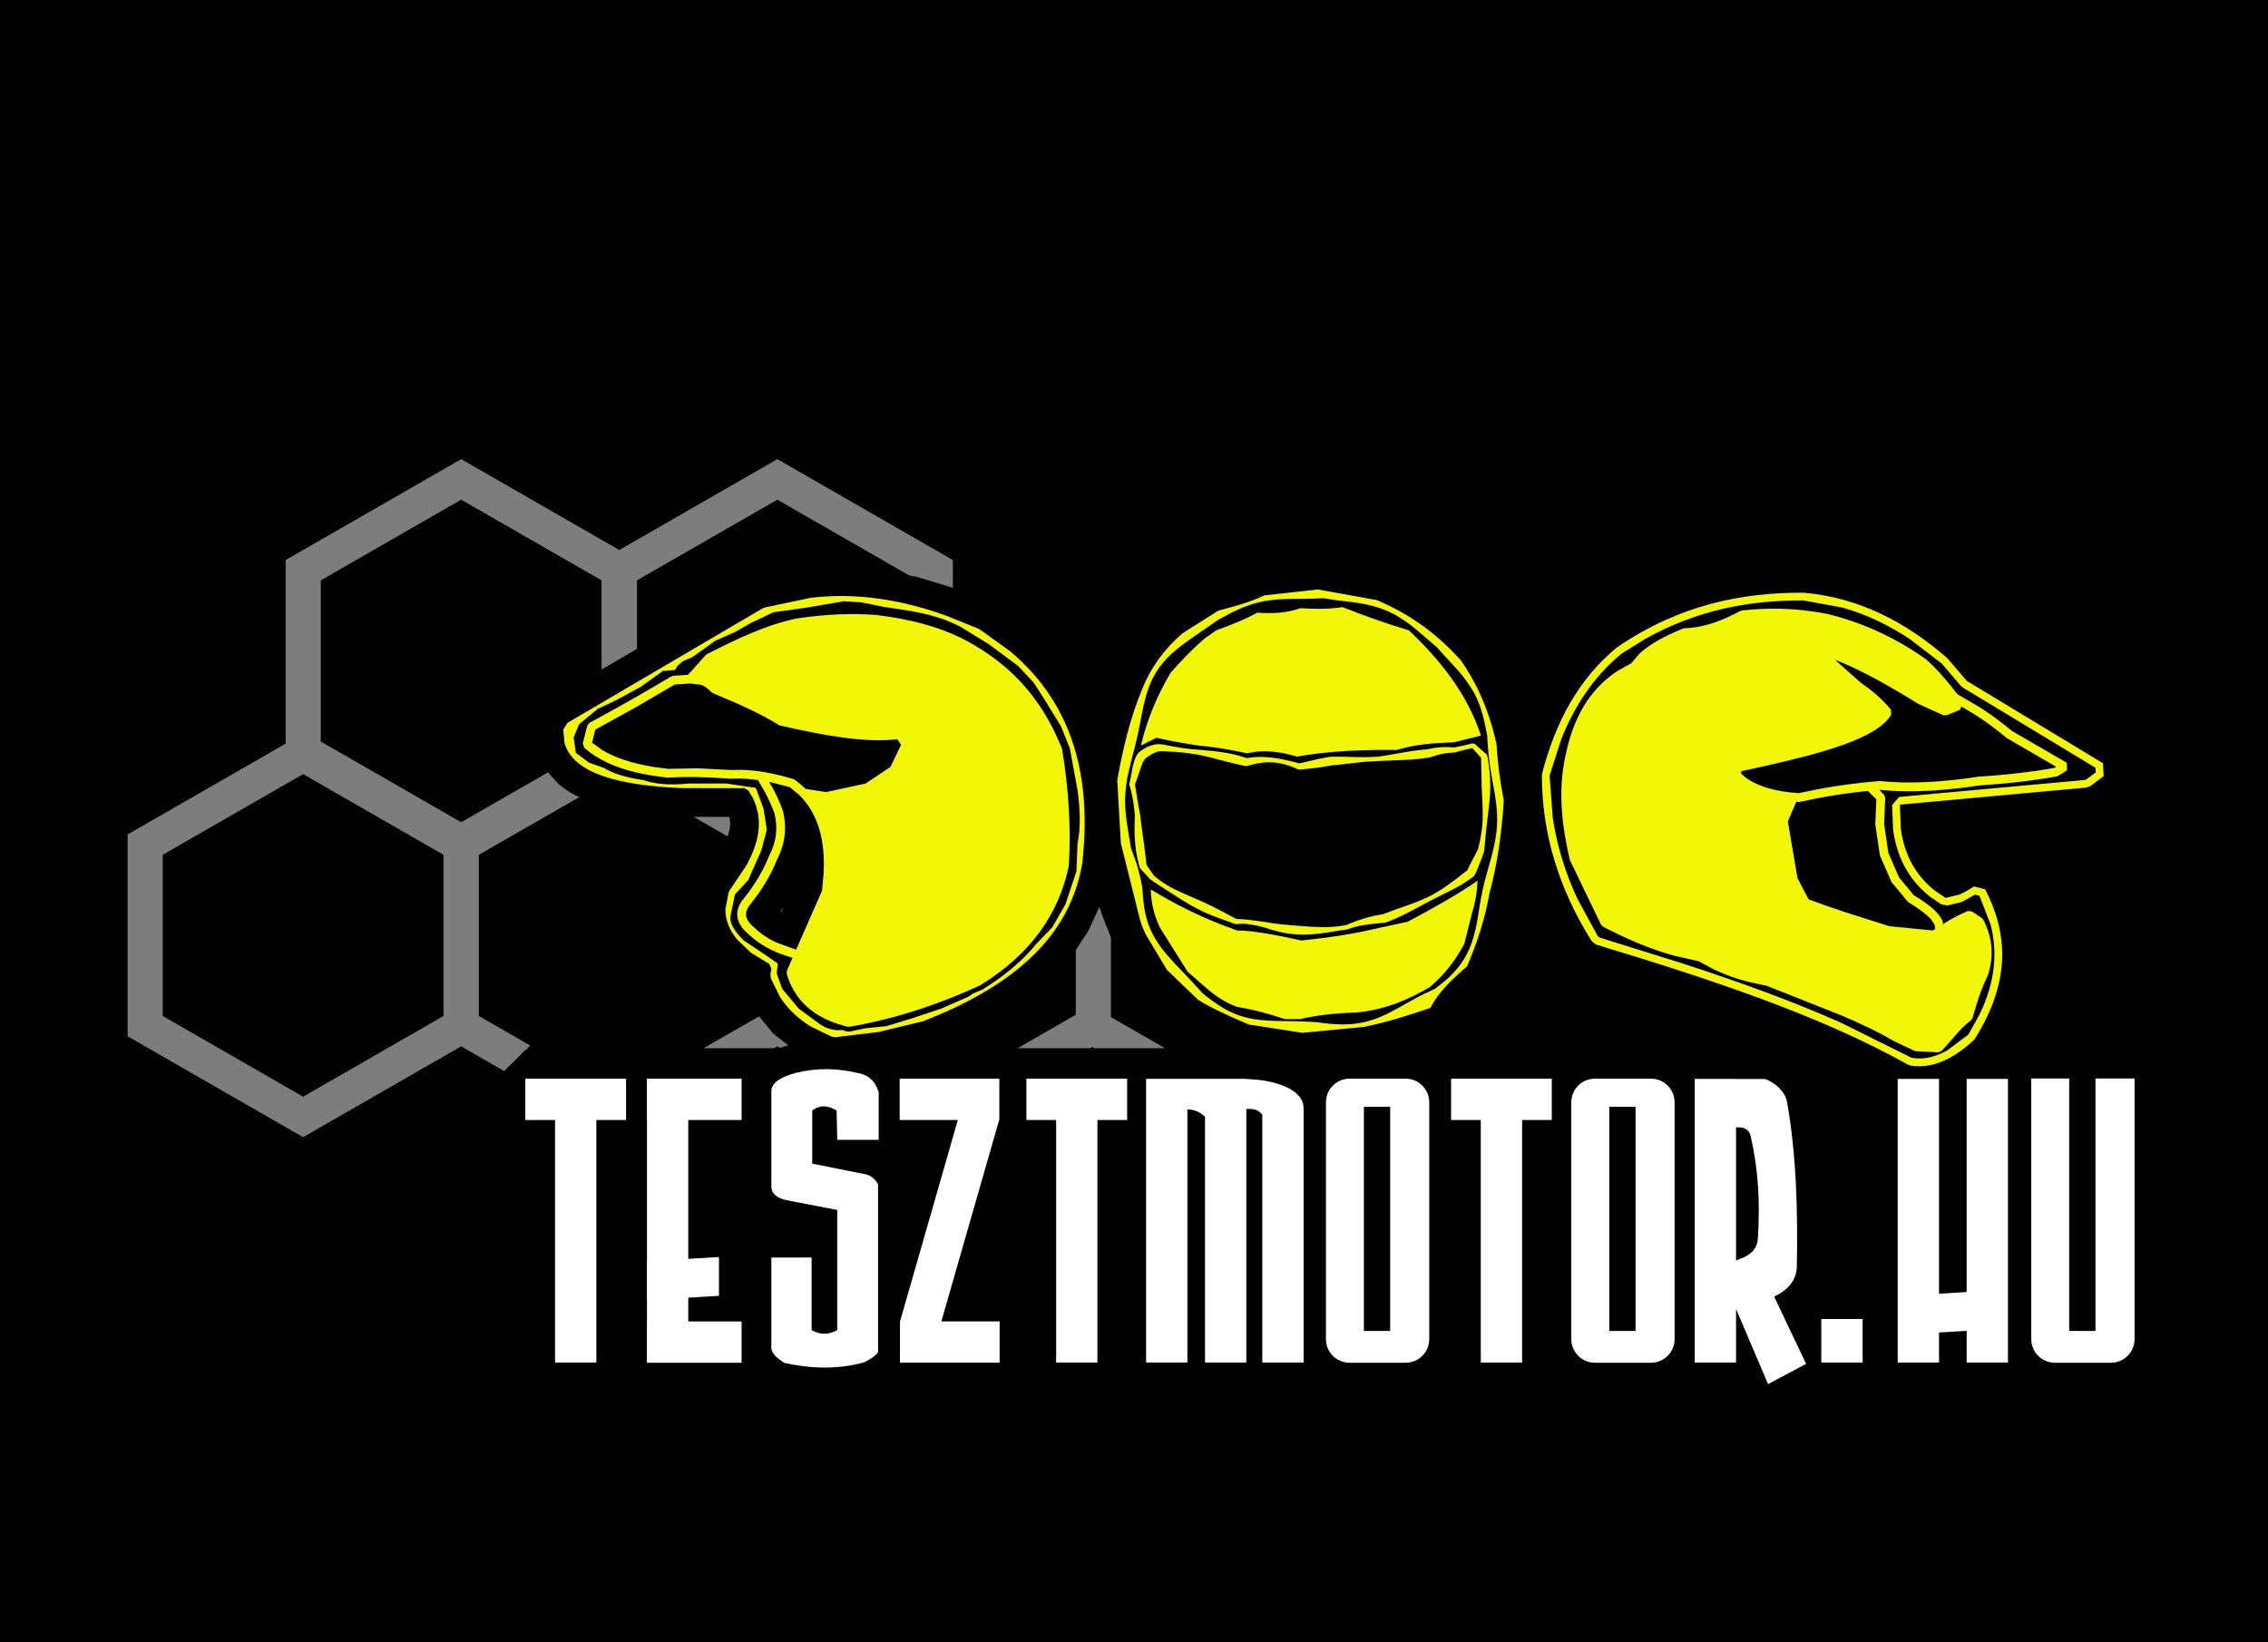 <?xml version="1.0" encoding="UTF-8"?>
<svg xmlns="http://www.w3.org/2000/svg" xmlns:xlink="http://www.w3.org/1999/xlink" width="774.73pt" height="560.99pt" viewBox="0 0 774.73 560.99" version="1.1">
<rect x="0" y="0" width="774.73" height="560.99" fill="#333333" stroke="none"/>
<defs>
<clipPath id="clip1">
  <path d="M 0 0 L 774.73 0 L 774.73 560.988 L 0 560.988 Z M 0 0 "/>
</clipPath>
<clipPath id="clip2">
  <path d="M 192.371 203.598 L 370.512 203.598 L 370.512 354.32 L 192.371 354.32 Z M 192.371 203.598 "/>
</clipPath>
<clipPath id="clip4">
  <path d="M 11 0.598 L 178.512 0.598 L 178.512 136 L 11 136 Z M 11 0.598 "/>
</clipPath>
<clipPath id="clip5">
  <path d="M 55 65 L 145 65 L 145 151.32 L 55 151.32 Z M 55 65 "/>
</clipPath>
<clipPath id="clip6">
  <path d="M 0.371 38 L 63 38 L 63 67 L 0.371 67 Z M 0.371 38 "/>
</clipPath>
<clipPath id="clip3">
  <rect width="179" height="152"/>
</clipPath>
<g id="surface4" clip-path="url(#clip3)">
<g clip-path="url(#clip4)" clip-rule="nonzero">
<path style=" stroke:none;fill-rule:nonzero;fill:rgb(94.531%,96.875%,2.353%);fill-opacity:1;" d="M 152.988 19.41 C 174.969 37.852 180.961 63.133 177.672 92 L 177.641 92.18 C 174.281 111.609 161.898 125.492 144.289 135.859 L 143.738 134.93 C 150.441 130.801 155.988 126.211 160.48 121.23 L 161.621 119.82 L 167.449 113.77 L 171.949 105.891 L 175.699 94.641 L 176.07 85.27 C 177.281 79.152 176.898 73.02 176.07 66.891 L 173.449 52.641 L 170.449 45.141 L 164.449 35.391 L 161.07 30.141 L 155.82 24.52 L 145.699 17.02 L 135.949 11.02 C 129.762 7.891 124.559 6.762 119.449 5.77 L 109.699 4.27 L 102.199 2.77 L 96.199 2.391 L 83.07 4.641 L 72.199 6.141 L 64.32 9.891 L 59.07 12.891 L 52.32 15.891 L 44.449 21.52 L 41.102 22.93 L 39.379 24.531 L 38.578 25.852 L 34.859 26.199 L 34.699 26.02 L 26.82 31.641 L 18.57 36.141 L 12.199 39.141 L 11.641 38.18 L 68.531 4.801 L 69.16 4.531 L 84.91 1.211 C 98.629 -0.418 113.859 1.051 131.469 7.402 L 142.301 11.801 L 142.602 11.961 "/>
</g>
<path style=" stroke:none;fill-rule:nonzero;fill:rgb(94.531%,96.875%,2.353%);fill-opacity:1;" d="M 89.34 95.492 C 89.961 84.02 87.422 74.98 81.129 68.68 L 77.84 65.91 L 71.672 64.312 L 70.738 64.141 L 72.301 66.84 C 73.328 68.84 74.371 71.109 75.398 73.852 L 75.449 74.031 C 76.602 78.832 76.441 83.68 74.41 88.52 L 73.48 90.492 L 72.711 92.34 C 70.77 96.781 68.059 101.191 64.559 105.602 C 63.219 107.16 62.75 108.473 62.852 109.633 C 62.949 110.789 63.648 112.16 65.5 113.723 L 65.57 113.781 C 68.078 116.16 70.578 117.742 73.121 118.93 L 79.949 121.422 L 88.801 101.242 Z M 115.789 51.422 L 114.5 49.5 L 113.398 49.633 C 102.871 50.672 88.98 48.18 74.41 44.82 L 73.949 44.621 C 68.301 41.039 60.32 37.422 51.48 33.77 L 50.93 33.383 C 49.75 32.062 48.578 31.32 47.398 30.91 L 43.77 30.48 L 38.5 30.832 L 25.172 38.602 L 11.352 46.242 L 10.238 50.68 L 13.809 53.262 C 17.898 55.691 23.398 57.711 31.289 58.98 L 36.25 59.641 L 46.41 59.449 L 57.391 60.02 L 61.648 59.98 C 66.27 60.141 71.73 60.949 78.961 63.102 L 79.398 63.32 C 80.121 63.832 80.801 64.352 81.441 64.902 L 83.18 66.5 L 90.219 67.562 L 103.672 64.652 L 112.172 58.98 Z M 170.82 52.949 C 173.059 66.652 173.879 79.891 173.109 92.633 L 173.078 92.852 C 169.75 108.883 160.41 122.742 142.891 133.539 L 142.73 133.633 C 129.969 139.5 116.859 144.012 103.301 146.781 C 101.57 147.133 99.828 147.461 98.078 147.75 L 97.469 147.723 C 88.781 145.562 80.078 140.949 76.719 129.672 L 76.781 128.641 L 78.719 124.211 L 75.949 123.312 C 71.879 121.883 67.68 119.922 63.5 115.949 L 62.789 115.312 C 61.07 113.652 60.031 111.852 59.859 109.883 C 59.66 107.633 60.641 105.539 62.25 103.691 C 66.051 98.902 68.852 94.109 70.711 89.352 L 70.781 89.191 C 73.02 84.973 73.57 80.781 72.898 76.551 L 72.551 74.812 L 71.852 73.031 C 70.988 70.922 70.129 69.133 69.262 67.52 L 66.898 63.473 L 63.789 63.109 C 61.449 62.922 59.371 62.922 57.422 63.012 L 57.23 63.012 C 56.879 62.98 56.539 62.961 56.191 62.93 C 49.09 62.402 42.379 62.25 36.25 62.633 L 36 62.633 C 21.371 61.07 13.148 57.281 7.559 52.43 L 7.078 50.941 L 8.602 44.883 L 9.34 43.922 C 19.191 38.641 28.43 33.352 37.281 28.07 L 37.949 27.859 L 43.02 27.52 L 49.039 20.789 L 49.48 20.449 C 59.68 15.25 70.07 10.242 80.52 8.211 L 80.59 8.199 C 90.43 6.762 99.148 6.473 107.059 7.051 C 122.18 8.84 132.852 12.57 140.98 17.473 C 156.84 26.82 165.27 39.18 170.73 52.633 "/>
<g clip-path="url(#clip5)" clip-rule="nonzero">
<path style=" stroke:none;fill-rule:nonzero;fill:rgb(94.531%,96.875%,2.353%);fill-opacity:1;" d="M 143.738 134.93 L 144.289 135.859 C 137.961 139.602 130.949 142.883 123.441 145.801 L 123.199 145.883 L 108.23 149.5 L 93.281 151.32 L 92.141 151.141 L 84.91 147.633 C 80.488 144.922 77.012 141.539 74.422 137.531 L 71.301 131.199 L 71.18 129.621 L 71.512 127.992 L 70.762 126.281 L 64.469 122.402 L 59.77 117.902 C 57.18 114.75 55.77 111.32 55.781 107.582 L 56.891 101.801 L 57.34 100.98 L 62.73 92.98 C 67.309 84.941 68.852 77.25 65.172 69.59 L 65.102 69.449 L 63.609 67.031 L 62.23 66.25 L 62.328 65.57 L 66.199 66.141 L 68.82 73.27 L 69.949 80.391 L 68.07 87.52 L 63.57 97.641 L 59.07 102.52 L 57.57 109.641 C 57.031 112.012 58.672 114.922 62.07 118.27 L 68.82 122.77 L 73.699 126.141 L 73.32 129.52 L 75.199 134.77 L 80.82 141.52 L 87.949 146.77 C 89.949 148.152 91.949 148.75 93.949 148.93 L 95.711 148.852 L 97.078 149.301 L 97.41 149.352 L 98.02 149.383 L 98.352 149.352 L 103.602 148.27 L 110.82 147.52 L 119.449 144.891 L 129.57 141.52 L 138.949 137.391 L 140.25 136.449 L 143.41 135.109 L 143.488 135.07 L 143.648 134.98 "/>
</g>
<g clip-path="url(#clip6)" clip-rule="nonzero">
<path style=" stroke:none;fill-rule:nonzero;fill:rgb(94.531%,96.875%,2.353%);fill-opacity:1;" d="M 62.328 65.57 L 62.23 66.25 L 40.52 66.211 C 19.602 65.27 3.871 61.32 0.84 50.852 L 0.371 46.27 L 1.801 43.949 L 11.641 38.18 L 12.199 39.141 L 5.82 44.391 L 3.949 48.891 L 4.699 54.141 L 9.199 57.52 L 14.449 59.391 C 17.398 61.289 22.031 62.621 27.949 63.52 C 31.691 64.82 36.609 65.332 43.32 64.641 L 56.07 64.641 "/>
</g>
</g>
</defs>
<g id="surface1">
<g clip-path="url(#clip1)" clip-rule="nonzero">
<path style=" stroke:none;fill-rule:nonzero;fill:rgb(0%,0%,0%);fill-opacity:1;" d="M 0 560.988 L 774.73 560.988 L 774.73 0 L 0 0 Z M 0 560.988 "/>
</g>
<path style=" stroke:none;fill-rule:evenodd;fill:rgb(48.999%,48.999%,48.999%);fill-opacity:1;" d="M 248.59 285.73 L 236.922 279.031 L 249.051 279.051 L 249.262 279.68 C 249.43 280.68 249.461 281.75 249.32 282.902 Z M 270.07 295.902 L 270.102 295.812 L 270.281 295.43 L 270.211 295.602 L 270.16 295.723 Z M 266.93 311.43 L 266.66 311.25 L 267.578 309.949 Z M 347.609 358.062 L 367.488 346.641 L 367.488 324.512 L 371.719 318.07 L 375.52 309.82 L 375.641 310.172 C 375.879 310.852 376.352 312.25 376.828 313.441 C 376.891 313.582 377.52 315.242 377.539 315.301 C 378.059 316.57 378.531 317.75 378.969 318.922 L 379.488 320.25 L 379.488 347.449 L 397.961 358.062 L 373.879 358.062 L 373.148 357.652 L 372.43 358.062 Z M 240.34 358.062 L 259.281 347.18 L 264.172 353.133 L 269.281 357.062 L 266.461 357.973 L 265.539 357.441 L 264.441 358.062 Z M 103.539 374.621 L 151.488 347.062 L 151.488 291.992 L 103.539 264.441 L 55.59 291.992 L 55.59 347.062 Z M 103.539 388.461 L 43.59 354 L 43.59 285.051 L 97.582 254.02 L 97.582 191.301 L 157.539 156.84 L 211.539 187.883 L 265.539 156.84 L 325.488 191.301 L 325.488 200.789 L 313.07 197.02 L 310.539 196.551 L 265.539 170.691 L 217.578 198.242 L 217.578 221.633 L 205.488 228.723 L 205.488 198.242 L 157.539 170.691 L 109.578 198.242 L 109.578 253.312 L 157.539 280.871 L 187.199 263.82 L 190.68 267.742 C 192.371 269.191 194.262 270.449 196.309 271.551 L 197.93 272.262 L 163.578 291.992 L 163.578 347.062 L 181.172 357.172 L 179.629 358.672 L 179.449 358.672 L 174.07 364.051 L 172.199 365.859 L 157.539 357.43 "/>
<path style=" stroke:none;fill-rule:evenodd;fill:rgb(100%,100%,100%);fill-opacity:1;" d="M 593.02 430.59 L 595.781 429.461 C 598.449 428.152 600.281 426.391 600.488 422.871 C 601.238 410.66 600.648 399.723 598.039 388.152 C 597.66 386.602 596.711 385.512 594.918 385.152 L 593.02 385.062 Z M 558.691 378.082 L 549.711 378.082 L 549.711 454.652 L 558.691 454.652 Z M 474.879 378.082 L 465.898 378.082 L 465.898 454.652 L 474.879 454.652 Z M 648.238 465.441 L 648.238 368.551 L 662.352 368.551 L 662.352 441.922 L 671.789 441.359 L 671.789 368.551 L 685.898 368.551 L 685.898 465.441 L 671.789 465.441 L 671.789 454.621 L 662.352 455.18 L 662.352 465.441 Z M 622.141 450.57 L 636.258 450.57 L 636.258 465.441 L 622.141 465.441 Z M 505.82 465.441 L 505.82 382.59 L 495.68 382.59 L 495.68 368.473 L 530.078 368.473 L 530.078 382.59 L 519.941 382.59 L 519.941 465.441 Z M 391.5 465.441 L 391.5 368.551 L 391.582 368.551 L 391.551 368.531 L 425.398 368.531 L 425.699 368.551 L 425.73 368.551 L 425.73 368.562 L 429.988 368.883 C 440.039 370.102 445.559 374.039 445.27 378.723 L 445.059 378.77 L 445.301 378.77 L 445.301 465.441 L 431.191 465.441 L 431.191 380.871 L 431.082 380.691 C 430.09 379.41 428.602 378.562 425.762 378.859 L 425.73 378.871 L 425.73 465.441 L 411.621 465.441 L 411.621 381.5 L 410.219 380.371 C 409.25 379.73 408.23 379.332 407.16 379.109 L 405.609 378.941 L 405.609 465.441 Z M 360.762 465.441 L 360.762 382.59 L 350.609 382.59 L 350.609 368.473 L 385.02 368.473 L 385.02 382.59 L 374.871 382.59 L 374.871 465.441 Z M 189.602 465.441 L 189.602 382.59 L 179.449 382.59 L 179.449 368.473 L 213.859 368.473 L 213.859 382.59 L 203.711 382.59 L 203.711 465.441 Z M 307.422 465.492 L 307.422 465.441 L 307.41 465.441 L 307.422 458.301 L 307.422 451.383 L 307.449 451.383 L 327.18 382.59 L 307.32 382.59 L 307.32 368.473 L 341.359 368.473 L 341.359 378.621 L 341.379 382.289 L 341.359 382.359 L 341.359 382.59 L 341.301 382.59 L 321.57 451.383 L 341.461 451.383 L 341.461 465.492 Z M 701.93 465.512 C 697.469 465.512 693.859 461.902 693.859 457.449 L 693.859 368.41 L 706.82 368.41 L 706.82 454.652 L 715.801 454.652 L 715.801 368.41 L 729.148 368.41 L 729.148 457.449 C 729.148 461.902 725.539 465.512 721.078 465.512 Z M 544.809 465.512 C 540.359 465.512 536.738 461.902 536.738 457.449 L 536.738 376.539 C 536.738 372.09 540.359 368.473 544.809 368.473 L 563.969 368.473 C 568.418 368.473 572.031 372.09 572.031 376.539 L 572.031 457.449 C 572.031 461.902 568.418 465.512 563.969 465.512 Z M 461 465.512 C 456.551 465.512 452.93 461.902 452.93 457.449 L 452.93 376.539 C 452.93 372.09 456.551 368.473 461 368.473 L 480.16 368.473 C 484.609 368.473 488.219 372.09 488.219 376.539 L 488.219 457.449 C 488.219 461.902 484.609 465.512 480.16 465.512 Z M 220.969 465.512 L 220.969 451.402 L 221 451.402 L 221 444.109 L 220.969 444.109 L 220.969 430.852 L 221 430.852 L 221 382.59 L 220.969 382.59 L 220.969 368.473 L 253.328 368.473 L 253.328 382.59 L 235.109 382.59 L 235.109 430.02 L 245.59 429.402 L 245.59 442.66 L 235.109 443.281 L 235.109 451.402 L 253.328 451.402 L 253.328 465.512 Z M 281.398 467.152 C 276.898 467.133 272.461 466.551 268.07 465.602 C 264.57 463.582 263.16 461.57 263.488 459.562 L 263.488 429.562 L 277.238 429.562 L 277.238 454.352 C 280.461 456.172 283.32 455.852 285.988 454.352 L 285.988 413.32 L 268.699 409.992 C 265.371 409.262 263.539 407.781 263.488 405.402 L 263.488 372.5 C 263.699 369.961 266.34 367.902 272.031 366.461 C 278.898 364.762 285.781 364.859 292.648 366.461 C 296.512 367.039 299.02 369.25 300.148 373.121 L 300.148 389.371 L 285.988 389.371 L 285.781 379.371 C 282.73 377.449 279.949 377.449 277.449 379.371 L 277.449 397.492 L 295.148 401.031 C 297.289 401.402 298.891 402.562 299.941 404.57 L 299.941 461.852 C 299.301 463.031 297.461 464.211 295.148 465.391 C 290.48 466.652 285.91 467.18 281.398 467.152 M 603.961 472.812 L 593.02 447.16 L 593.02 465.441 L 578.91 465.441 L 578.91 368.551 L 593.02 368.551 L 593.02 368.59 L 602.949 368.59 C 606.281 369.75 609.828 372.91 610.449 376.461 C 613.629 394.43 614.168 413.762 613.77 433.262 C 613.41 437.32 610.969 440.59 606.051 442.93 L 616.949 465.891 "/>
<path style=" stroke:none;fill-rule:evenodd;fill:rgb(94.531%,96.875%,2.353%);fill-opacity:1;" d="M 614.379 270.949 L 620.562 269.68 C 627.121 268.43 634.148 267.43 641.969 266.801 L 642.23 266.812 C 644.66 267.051 647.18 267.199 649.789 267.262 C 652.41 267.32 655.121 267.289 657.93 267.16 C 663.539 266.91 669.531 266.289 675.91 265.301 L 676.051 265.289 C 682.531 264.891 689.02 264.25 695.5 263.32 L 701.711 262.332 L 702.359 261.91 L 685.602 252.191 L 685.391 252.039 C 679.711 247.289 675.301 244.441 671.16 242.031 L 669.969 241.359 L 669.531 242.441 L 664.98 244.332 L 663.789 244.312 L 655.461 240.531 L 655.289 240.441 C 644 233.43 635.82 229.141 629.531 226.48 L 626.812 225.391 L 635.469 233.082 L 638.551 235.332 C 641.551 237.66 643.988 240.012 645.898 242.391 L 646.039 244.062 C 641.391 252.383 621.441 257.512 601.898 261.883 L 594.781 263.449 L 594.781 264.242 L 596 265.359 C 599.551 268.16 604.691 269.859 611.199 270.652 Z M 660.258 317.84 L 661.172 317.27 L 661.039 317.25 L 660.859 315.922 L 660.859 315.902 L 659.641 314.062 L 659.641 314.051 L 659.629 314.039 C 659.312 313.68 658.922 313.289 658.461 312.871 L 658.43 312.852 L 658.352 312.781 L 657.02 311.68 L 657 311.672 L 656.82 311.512 L 656.449 311.25 L 656.43 311.23 L 655.078 310.262 L 655.051 310.242 L 654.648 309.949 L 654.371 309.77 L 654.359 309.762 L 651.891 308.172 L 651.52 307.84 L 646.219 301.41 L 646.008 301.062 L 642.219 292.359 L 642.121 291.98 L 640.602 281.762 L 640.59 281.48 L 640.941 273.062 L 638.078 270.199 L 634.75 270.531 C 627.539 271.383 620.98 272.562 614.789 273.922 L 614.359 273.961 L 613.602 273.871 L 610.719 280.59 L 614.008 299.973 L 617.789 307.199 L 623.73 309.359 C 625.961 310.141 628.27 310.93 630.641 311.711 L 645.41 316.391 Z M 662.062 359.473 L 654.5 359.09 L 653.93 358.949 L 646.738 355.539 L 646.609 355.473 C 641.891 352.633 635.812 349.762 629.031 346.871 L 603.43 336.711 L 597.461 335.461 C 593.398 334.43 589.449 333.051 585.629 331.25 L 580.262 328.359 L 571.621 326.402 C 562.98 323.992 555.109 320.449 547.562 316.551 L 546.898 315.871 L 536.312 293.922 L 536.199 293.609 C 533.531 282.039 532.148 270.312 534.672 258.539 C 537.129 246.039 542.512 235.633 552.762 229.039 L 557.16 226.621 L 560.148 223.16 C 564 219.641 569.312 217 574.93 214.699 L 575.461 214.59 C 582.281 214.41 588.398 211.941 594.461 208.711 L 595 208.539 C 603.422 207.621 612.68 207.512 624.199 209.691 L 624.289 209.711 C 635.422 212.52 646.57 217.18 657.711 225.082 L 657.801 225.152 C 660.441 227.359 663.379 230.562 666.539 234.48 L 668.59 237.121 L 675.93 241.41 C 678.52 243.039 681.32 244.961 684.488 247.449 L 687.211 249.66 L 706.02 260.57 L 706.07 263.141 L 703.039 265.031 L 702.5 265.242 C 695.93 266.391 689.359 267.23 682.789 267.801 L 676.301 268.281 L 671.59 268.949 C 662.16 270.18 653.551 270.562 645.758 270.102 L 642.102 269.801 L 641.941 269.82 L 643.52 271.402 L 643.961 272.52 L 643.59 281.461 L 645.051 291.34 L 648.672 299.672 L 653.68 305.75 L 655.43 306.852 C 658.891 309.09 662.352 311.723 663.59 314.66 L 663.719 315.68 L 665.949 314.289 C 668 313.141 670.062 312.109 672.121 311.199 L 673.562 311.32 L 676.969 313.59 L 677.469 314.152 C 680.711 320.43 681.121 326.781 679.078 333.082 L 678.988 333.289 C 676.621 338.07 675.172 342.871 673.801 347.781 L 673.219 348.602 C 669.719 351.082 667.109 354.902 663.23 359 Z M 655.469 361.582 C 656.27 361.59 657.078 361.531 657.879 361.41 C 660.289 361.062 662.711 360.18 665.121 358.832 L 672.281 353.492 L 672.41 353.332 L 676.23 346.473 C 681.699 335.133 682.352 325.051 679.961 315.781 L 676.16 306.012 L 674.629 305.621 L 670.281 308.039 L 669.879 308.172 L 665.211 309.301 L 663.09 308.91 L 659.328 306.34 L 659.172 306.223 C 651.691 300.23 647.949 292.473 646.68 283.562 L 646.66 283.289 L 646.34 274.973 L 648.738 272.23 L 712.09 266.441 L 712.75 266.191 L 715.879 263.852 L 715.801 262.27 L 670.449 234.84 L 669.812 234.301 L 663.34 226.75 L 663.23 226.641 L 652.789 218.602 C 645.551 213.723 637.781 209.91 629.281 207.539 L 615.988 205.109 L 615.922 205.109 C 597.871 205.051 579.781 208.199 561.68 218.441 L 553.949 223.262 L 553.879 223.312 C 544.621 230.93 537.93 240.852 533.289 252.582 L 529.371 264.781 L 529.34 265 L 530.398 279.27 C 531.812 288.723 534.609 297.93 538.762 306.883 L 545.781 319.77 L 546.449 320.281 L 574.84 329.141 C 593.801 335.312 612.102 341.902 628.961 349.402 L 652.77 361.242 L 653.219 361.391 Z M 655.449 364.23 C 654.508 364.223 653.57 364.141 652.629 363.992 L 651.758 363.691 C 621.621 346.812 584.109 334.422 545.219 322.672 L 543.738 321.539 C 532.551 303.742 526.699 284.859 526.691 264.891 L 526.77 264.23 C 531.289 246.672 539.301 231.883 552.238 221.23 L 552.43 221.09 C 573.66 206.602 594.898 202.391 615.988 202.461 L 616.219 202.473 C 635.441 204.199 651.211 212.711 665.008 224.68 L 665.281 224.949 L 671.82 232.582 L 718.371 260.73 L 718.59 265.121 L 714.051 268.531 L 712.699 269.039 L 648.98 274.871 L 649.301 283.191 C 650.488 291.539 653.949 298.652 660.82 304.152 L 664.59 306.723 L 669.258 305.602 C 670.969 304.883 672.621 303.922 674.281 302.801 L 678.109 303.781 C 685.77 318.52 687.07 335.031 674.602 354.84 L 674.148 355.383 C 669.129 360.012 663.828 363.23 658.258 364.031 C 657.328 364.172 656.391 364.23 655.449 364.23 "/>
<g clip-path="url(#clip2)" clip-rule="nonzero">
<use xlink:href="#surface4" transform="matrix(1,0,0,1,192,203)"/>
</g>
<path style=" stroke:none;fill-rule:evenodd;fill:rgb(94.531%,96.875%,2.353%);fill-opacity:1;" d="M 443.07 258.461 C 437.391 256.801 431.719 255.93 426.039 257.332 C 419.41 255.902 414.031 255.102 409.391 254.68 C 403.512 253.789 398.891 252.91 395.02 252.031 L 389.719 254.68 C 391.711 246.352 394.961 238.031 399.941 229.711 C 403.461 225.801 407.051 221.891 411.66 217.98 L 415.449 215.332 C 420.941 213.312 426.031 211.289 429.449 209.27 C 434.82 209.691 439.832 209.352 444.199 207.762 C 449 208.051 453.789 208.141 458.578 207.383 C 465.27 210.031 472.57 212.68 481.281 215.332 C 492.078 225.582 501.172 236.961 505.883 251.27 L 496.801 253.539 L 489.98 253.922 C 485.699 254.211 481.41 254.902 477.121 256.191 C 464.871 256.051 453.301 256.59 443.07 258.461 M 451.719 316.691 C 452.738 316.711 453.738 316.672 454.719 316.621 C 455.633 316.582 456.512 316.492 457.391 316.383 L 459.871 315.992 L 460 315.941 C 460.371 315.789 460.719 315.633 461.09 315.48 C 461.98 315.133 462.883 314.789 463.77 314.461 C 465.699 313.77 467.609 313.242 469.672 312.77 L 472.539 312.27 L 472.621 312.23 C 473.039 312.07 473.461 311.91 473.883 311.742 C 474.828 311.359 475.801 311.02 476.762 310.672 C 478.578 310 480.43 309.391 482.25 308.73 C 483.09 308.422 483.922 308.082 484.762 307.762 C 485.852 307.34 486.91 306.82 487.98 306.312 C 488.648 306 489.328 305.641 489.969 305.27 C 491.172 304.551 492.371 303.859 493.512 303.07 C 494.68 302.262 495.82 301.402 496.988 300.562 L 501.262 297.242 L 501.449 296.82 C 501.711 296.25 501.98 295.699 502.25 295.141 L 504.828 290.223 L 504.871 290.09 C 504.93 289.832 505 289.562 505.059 289.301 C 505.262 288.512 505.441 287.723 505.602 286.93 C 506.059 284.66 506.359 282.32 506.461 279.859 C 506.602 276.211 506.281 272.672 506.141 269.141 L 505.922 258.883 L 505.75 258.68 L 502.949 255.551 L 499.781 256.27 C 499.383 256.371 498.98 256.48 498.578 256.582 C 497.883 256.781 497.27 257.031 496.5 257.062 C 495.051 257.121 493.781 257.262 492.512 257.551 C 491.738 257.73 490.969 257.922 490.199 258.16 C 489.469 258.383 488.781 258.66 488.012 258.789 C 487.02 258.961 486.031 259.09 485.051 259.199 C 481 259.68 476.691 259.652 472.43 259.91 C 470.52 260.031 468.559 260.051 466.73 260.191 C 465.172 260.312 463.621 260.512 462.059 260.672 C 460.551 260.82 459.039 261.039 457.512 261.199 C 456.883 261.27 456.238 261.332 455.602 261.391 L 454.98 261.441 L 450.621 262.16 C 449.121 262.359 447.609 262.531 446.078 262.691 C 445.57 262.742 445.059 262.789 444.551 262.84 C 444.25 262.871 443.98 262.891 443.68 262.859 C 443.539 262.852 443.5 262.859 443.41 262.82 C 442.898 262.59 442.398 262.359 441.891 262.16 C 439.809 261.301 437.449 260.621 435.059 260.449 C 434.141 260.391 433.07 260.34 432.141 260.441 C 431.77 260.492 431.398 260.52 431.039 260.551 C 430.172 260.621 429.301 260.812 428.43 261.031 C 427.93 261.152 427.441 261.27 426.949 261.402 C 426.711 261.473 426.469 261.539 426.23 261.609 C 426.148 261.633 426.051 261.68 425.969 261.68 C 425.488 261.699 425.23 261.66 424.859 261.57 C 423.07 261.16 421.289 260.762 419.531 260.312 C 417.922 259.902 416.332 259.461 414.73 259.062 C 413.68 258.801 412.648 258.52 411.59 258.289 C 411.082 258.18 410.582 258.07 410.059 257.961 C 409.891 257.922 409.719 257.891 409.551 257.852 C 409.5 257.84 409.262 257.801 409.289 257.801 C 406.949 257.41 404.57 257.09 402.109 256.902 C 400.969 256.812 399.809 256.742 398.66 256.68 C 398.18 256.66 397.711 256.641 397.238 256.609 C 397.082 256.609 396.93 256.602 396.77 256.59 L 396.781 256.59 C 396.762 256.59 396.832 256.602 396.852 256.602 C 396.5 256.633 396.18 256.633 395.871 256.68 C 394.383 256.949 393.082 257.789 391.871 258.621 L 391.172 259.152 L 390.422 260.32 C 390.219 260.789 390.039 261.301 389.852 261.801 C 389.34 263.09 389.012 264.422 388.531 265.699 C 388.262 266.41 388.02 267.141 387.738 267.859 L 387.68 268.012 L 387.738 268.312 C 387.801 268.68 387.859 269.09 387.949 269.48 C 388.02 269.84 388.059 270.223 388.121 270.602 C 388.25 271.422 388.371 272.242 388.512 273.07 C 388.762 274.641 389.059 276.223 389.371 277.801 C 389.41 277.98 389.449 278.16 389.488 278.34 C 389.531 278.551 389.531 278.77 389.551 278.973 C 389.59 279.332 389.621 279.68 389.66 280.039 C 389.832 281.332 389.969 282.621 390.16 283.91 C 390.559 286.562 390.891 289.199 391.23 291.852 C 391.371 292.961 391.5 294.07 391.621 295.18 L 391.66 295.473 L 393.02 297.449 C 393.27 297.82 393.531 298.18 393.781 298.551 C 393.859 298.66 393.949 298.781 394.031 298.902 L 394.16 299.09 L 395.582 300.27 C 396.719 301.152 397.922 301.91 399.133 302.641 C 399.789 303.039 400.488 303.41 401.18 303.75 C 402.66 304.473 404.148 305.16 405.66 305.812 C 408.309 306.941 410.98 308.062 413.641 309.371 C 415.711 310.383 417.719 311.48 419.781 312.57 C 420.66 313.031 421.539 313.5 422.422 313.941 L 423.301 313.961 C 425.539 314.02 427.539 314.301 429.633 314.609 C 430.301 314.699 431.012 314.789 431.691 314.891 C 432.031 314.941 432.391 314.949 432.719 315.031 C 433.18 315.141 433.66 315.199 434.133 315.281 C 434.559 315.352 435 315.43 435.441 315.48 C 437.199 315.68 438.941 315.902 440.719 316.031 C 443.141 316.199 445.578 316.449 448.059 316.57 C 449.262 316.633 450.469 316.66 451.719 316.691 M 444.531 319.27 C 441.059 319.199 437.84 318.652 434.82 317.73 C 433.961 317.48 433.07 317.25 432.23 316.91 C 432.25 316.922 432.262 316.922 432.281 316.93 C 431.871 316.84 431.461 316.711 431.039 316.602 C 430.41 316.43 429.762 316.301 429.121 316.152 C 428.02 315.891 426.941 315.781 425.832 315.641 C 425.16 315.551 424.383 315.531 423.672 315.582 C 423.27 315.609 422.898 315.641 422.539 315.68 C 421.98 315.75 421.461 315.473 420.961 315.289 C 419.66 314.832 418.352 314.371 417.051 313.891 C 415.082 313.172 413.172 312.422 411.289 311.562 C 408.281 310.191 405.52 308.531 402.789 306.812 C 401.582 306.051 400.359 305.281 399.148 304.48 C 397.32 303.262 395.398 302.121 393.602 300.859 C 393.391 300.723 393.141 300.582 392.949 300.41 C 392.469 299.973 392.059 299.441 391.621 298.961 C 390.949 298.23 390.262 297.512 389.602 296.781 C 389.422 296.59 389.301 296.27 389.23 296.02 C 389.141 295.691 389.059 295.359 388.969 295.031 C 388.48 293.16 388.102 291.211 387.871 289.16 C 387.621 286.871 387.52 284.492 387.559 282.012 L 387.66 278.562 L 387.66 278.492 C 387.648 278.371 387.629 278.25 387.621 278.121 C 387.59 277.75 387.57 277.383 387.52 277.012 C 387.352 275.672 387.211 274.332 386.969 273.012 C 386.781 271.883 386.52 270.77 386.238 269.68 C 386.09 269.109 385.922 268.66 385.781 268.18 C 385.68 267.883 385.809 267.512 385.879 267.242 C 386.07 266.531 386.211 265.781 386.34 265.051 C 386.52 264.082 386.699 263.121 386.891 262.16 C 386.98 261.73 387.059 261.289 387.191 260.871 C 387.629 259.41 388.012 258 389.18 256.902 C 389.461 256.699 389.73 256.48 390 256.289 C 391.34 255.34 392.75 254.672 394.391 254.34 C 395.07 254.199 395.891 254.172 396.648 254.242 C 397.281 254.289 397.98 254.461 398.59 254.582 C 402.121 255.27 405.738 255.902 409.512 256.102 C 409.98 256.133 410.449 256.199 410.922 256.23 C 412.23 256.332 413.48 256.441 414.762 256.59 C 417.32 256.902 419.871 257.281 422.238 257.891 C 423.352 258.18 424.48 258.512 425.551 258.871 L 425.809 258.973 L 428.43 258.641 C 429.012 258.609 429.609 258.562 430.219 258.562 C 432.93 258.562 435.27 258.852 437.672 259.301 C 438.609 259.48 439.539 259.723 440.48 259.902 C 440.969 259.992 441.469 260.121 441.941 260.262 L 443.852 260.789 L 450.301 259.27 C 451.059 259.109 451.84 258.973 452.621 258.832 C 453.383 258.699 454.141 258.52 454.941 258.5 C 455.633 258.492 456.34 258.492 457.039 258.48 C 457.883 258.48 458.719 258.5 459.539 258.52 C 460.539 258.551 461.52 258.551 462.52 258.59 C 465.172 258.699 467.969 258.66 470.5 258.48 C 470.66 258.461 470.809 258.461 470.961 258.441 L 470.988 258.441 L 473.25 258.109 C 475.102 257.812 476.922 257.48 478.75 257.141 C 480.809 256.762 482.941 256.449 485.051 256.191 L 487.883 255.91 L 488.609 255.742 C 489.602 255.539 490.539 255.402 491.539 255.301 C 492.383 255.211 493.281 255.191 494.18 255.199 L 496.738 255.32 L 498.383 255.012 C 499.633 254.762 500.871 254.48 502.09 254.16 C 502.43 254.07 502.852 253.883 503.191 253.949 C 503.391 253.992 503.66 254.062 503.828 254.16 C 503.898 254.211 503.969 254.289 504.031 254.352 C 504.23 254.531 504.422 254.711 504.621 254.891 C 505.199 255.422 505.781 255.941 506.371 256.449 C 506.73 256.762 507.078 257.07 507.441 257.371 C 507.539 257.461 507.719 257.57 507.789 257.68 C 508.109 258.191 508.172 258.742 508.27 259.34 C 508.73 262.262 509.07 265.191 509.07 268.332 C 509.07 271.43 508.738 274.43 508.391 277.332 C 508.039 280.262 507.68 283.191 507.41 286.191 C 507.289 287.602 507.141 289.012 507.012 290.402 C 506.949 290.949 506.781 291.371 506.602 291.859 C 506.469 292.223 506.34 292.582 506.211 292.93 C 505.77 294.109 505.328 295.27 504.859 296.422 C 504.633 296.973 504.41 297.512 504.172 298.051 C 503.961 298.531 503.738 299.09 503.309 299.441 C 503.109 299.59 502.91 299.75 502.711 299.891 C 500.578 301.441 498.391 302.781 496.109 303.922 C 493.91 305.02 491.672 306.102 489.441 307.262 C 486.91 308.57 484.488 309.902 482.031 311.199 C 480.18 312.172 478.328 313.102 476.391 313.941 C 475.719 314.23 475.039 314.512 474.34 314.77 C 473.969 314.922 473.609 315.062 473.211 315.16 C 472.828 315.25 472.422 315.25 472.039 315.281 C 471.34 315.352 470.648 315.422 469.961 315.492 C 468.609 315.621 467.27 315.77 465.93 316.012 C 465.301 316.121 464.68 316.25 464.051 316.359 C 463.078 316.539 462.148 316.82 461.262 317.133 C 460.969 317.23 460.68 317.32 460.398 317.43 C 460.109 317.551 459.73 317.562 459.41 317.602 C 455.711 318.109 452.02 318.891 448.309 319.141 C 447.559 319.191 446.82 319.242 446.039 319.262 C 445.531 319.27 445.031 319.27 444.531 319.27 M 438.91 348.133 C 433.48 346.27 428.059 344.84 422.641 343.973 C 418.98 342.691 415.32 340.43 411.66 337.16 L 405.609 331.859 L 396.148 316.73 C 394.148 312.441 393.141 308.152 393.121 303.859 C 400.988 308.531 409.422 313.199 422.641 317.859 C 427.66 317.852 435.512 319.262 444.582 321.27 C 452.648 320.441 460.73 319.34 468.801 317.48 L 480.898 314.84 C 489.699 310.172 498 305.5 504.738 300.84 C 504.59 304.492 503.988 308.152 502.852 311.812 L 500.199 322.402 C 497.539 327.32 494.219 332.242 488.469 337.16 C 481.391 341.301 473.699 344.832 463.5 345.859 C 455.551 346.109 449.172 346.891 444.199 348.133 Z M 458.309 349.93 C 459.191 349.941 460.078 349.922 460.98 349.871 C 464.809 349.641 468.281 348.73 471.57 347.352 C 473.66 346.473 475.738 345.383 477.75 344.262 C 478.762 343.691 479.762 343.109 480.77 342.551 C 482.309 341.699 483.84 340.84 485.422 340.02 L 490.09 337.812 L 490.281 337.66 C 490.672 337.352 491.102 337.082 491.488 336.77 C 492.289 336.141 493.07 335.5 493.84 334.859 C 494.672 334.172 495.531 333.352 496.281 332.539 C 498.16 330.531 499.762 328.41 500.98 326.07 C 502.34 323.492 503.262 320.73 503.949 317.801 C 504.66 314.789 505.059 311.711 505.578 308.66 C 506.133 305.371 506.809 302.121 507.699 299.02 C 507.691 299.039 507.691 299.062 507.691 299.082 C 508.133 297.32 508.68 295.57 509.16 293.82 C 510.078 290.449 510.93 287 511.27 283.289 C 511.359 282.391 511.391 281.52 511.41 280.582 C 511.469 278.25 511.25 276.062 510.988 273.859 C 510.73 271.633 510.32 269.461 509.91 267.281 C 509.539 265.32 509.23 263.359 508.93 261.359 C 508.781 260.41 508.66 259.449 508.57 258.473 C 508.5 257.723 508.41 256.961 508.352 256.211 C 508.301 255.5 508.262 254.789 508.191 254.082 C 508.109 253.211 508.051 252.32 508.031 251.441 C 508.07 251.59 508.102 251.73 508.141 251.871 C 507.609 249.402 507.211 246.91 506.578 244.551 C 505.609 240.973 504.25 237.551 502.23 234.531 C 501.16 232.922 500.039 231.359 498.781 229.902 C 497.488 228.41 496.148 226.859 494.762 225.43 C 494.27 224.941 493.809 224.41 493.34 223.902 L 490.809 221.09 L 490.41 220.75 C 489.391 219.883 488.391 219 487.383 218.133 C 484.969 216.051 482.578 213.891 479.922 212.121 C 478.539 211.199 477.199 210.301 475.711 209.57 C 474.98 209.223 474.27 208.832 473.52 208.551 C 472.738 208.27 471.969 207.941 471.18 207.672 C 469.672 207.172 468.078 206.762 466.461 206.43 C 463.262 205.77 459.82 205.441 456.441 205.012 L 451.988 204.34 L 451.102 204.402 C 450.391 204.43 449.672 204.473 448.949 204.492 C 447.609 204.531 446.238 204.539 444.883 204.562 C 443.281 204.582 441.672 204.582 440.09 204.602 C 439.051 204.621 438.012 204.672 437.012 204.73 C 436.531 204.77 436.039 204.789 435.559 204.852 C 434.141 205.031 432.711 205.172 431.371 205.461 C 430.352 205.68 429.332 205.91 428.309 206.211 C 426.383 206.789 424.582 207.473 422.801 208.281 C 421.539 208.859 420.27 209.492 419.039 210.152 C 417.883 210.762 416.762 211.41 415.609 212.02 C 415.711 211.973 415.82 211.922 415.922 211.871 C 415.352 212.242 414.82 212.641 414.262 213.012 C 413.18 213.73 412.141 214.473 411.09 215.211 C 409.59 216.262 408.082 217.27 406.602 218.32 C 404.383 219.91 402.172 221.492 400.16 223.371 C 398.102 225.312 396.289 227.352 394.91 229.652 C 394.109 230.98 393.371 232.41 392.789 233.852 C 391.621 236.77 390.852 239.832 390.219 243.051 C 390.039 243.98 389.82 244.922 389.66 245.859 C 389.672 245.82 389.68 245.789 389.691 245.762 C 389.52 246.52 389.398 247.301 389.25 248.062 C 389.121 248.789 388.961 249.52 388.809 250.25 C 388.512 251.672 388.16 253.082 387.828 254.48 C 387.48 255.93 387.09 257.359 386.711 258.789 C 386.34 260.199 385.988 261.621 385.648 263.07 C 384.988 265.859 384.539 268.711 384.371 271.742 C 384.172 275.289 384.57 278.73 385.07 282.039 C 385.43 284.461 385.879 286.871 386.281 289.289 L 386.328 289.691 L 388.238 294.941 C 388.73 296.551 389.148 298.191 389.52 299.852 C 389.66 300.461 389.789 301.07 389.91 301.68 C 390.039 302.312 390.172 302.852 390.211 303.492 C 390.352 305.609 390.52 307.723 390.82 309.801 C 390.969 310.852 391.191 311.832 391.43 312.852 C 392.301 316.672 394.07 320.062 396.281 323.191 C 397 324.211 397.801 325.18 398.602 326.133 C 399.738 327.48 400.969 328.789 402.23 330.109 C 402.84 330.742 403.43 331.391 404.051 332.02 C 404.352 332.32 404.633 332.652 404.941 332.949 C 405.41 333.402 405.809 333.91 406.27 334.371 C 406.93 335.031 407.551 335.75 408.18 336.43 C 408.832 337.133 409.48 337.82 410.102 338.531 C 410.289 338.75 410.5 338.961 410.699 339.172 C 410.711 339.18 410.719 339.199 410.73 339.211 C 410.738 339.211 410.75 339.23 410.75 339.223 C 410.648 339.16 410.48 339.031 410.359 338.941 C 410.34 338.93 410.383 338.961 410.398 338.98 C 410.43 339 410.449 339.02 410.48 339.039 C 410.531 339.082 410.59 339.121 410.641 339.172 C 410.789 339.301 410.949 339.422 411.109 339.551 C 411.582 339.93 412.059 340.301 412.531 340.672 C 414.809 342.461 417.281 344.141 419.809 345.41 C 421.109 346.062 422.512 346.652 423.898 347.07 C 425.359 347.5 426.871 347.91 428.41 348.152 C 431.559 348.641 434.762 348.742 438.141 348.789 C 440.91 348.832 443.672 348.852 446.34 348.98 C 447.73 349.062 449.148 349.09 450.52 349.281 C 453.07 349.641 455.66 349.91 458.309 349.93 M 444.832 352.812 L 426.609 349.98 C 419.93 347.152 413.641 344.312 409.191 341.48 L 398.66 331.352 L 391.66 319.691 L 391.34 319.102 C 390.738 317.852 390.211 316.602 389.762 315.352 L 388.5 310.699 L 388.539 310.699 L 385.301 297.742 L 382.871 288.02 L 381.648 266.551 C 383.551 255.691 386.102 245.152 390.16 235.371 C 393.141 227.961 397.75 221.621 403.93 216.34 L 416.082 208.641 C 421.609 207.07 426.34 206.039 431.871 203.383 L 450.102 201.352 L 470.352 205 C 479.93 209.102 489.52 215.02 499.102 225.652 C 504.07 232.922 508.449 241.68 511.25 254.402 C 511.512 260.199 512.352 266.582 513.68 273.441 C 512.988 283.973 511.68 294.5 508.82 305.031 C 507.352 313.402 504.73 321.77 501.121 330.141 C 496.059 334.422 491.398 338.91 488.57 344.312 C 481.012 346.93 473.449 349.262 465.891 350.789 "/>
</g>
</svg>
